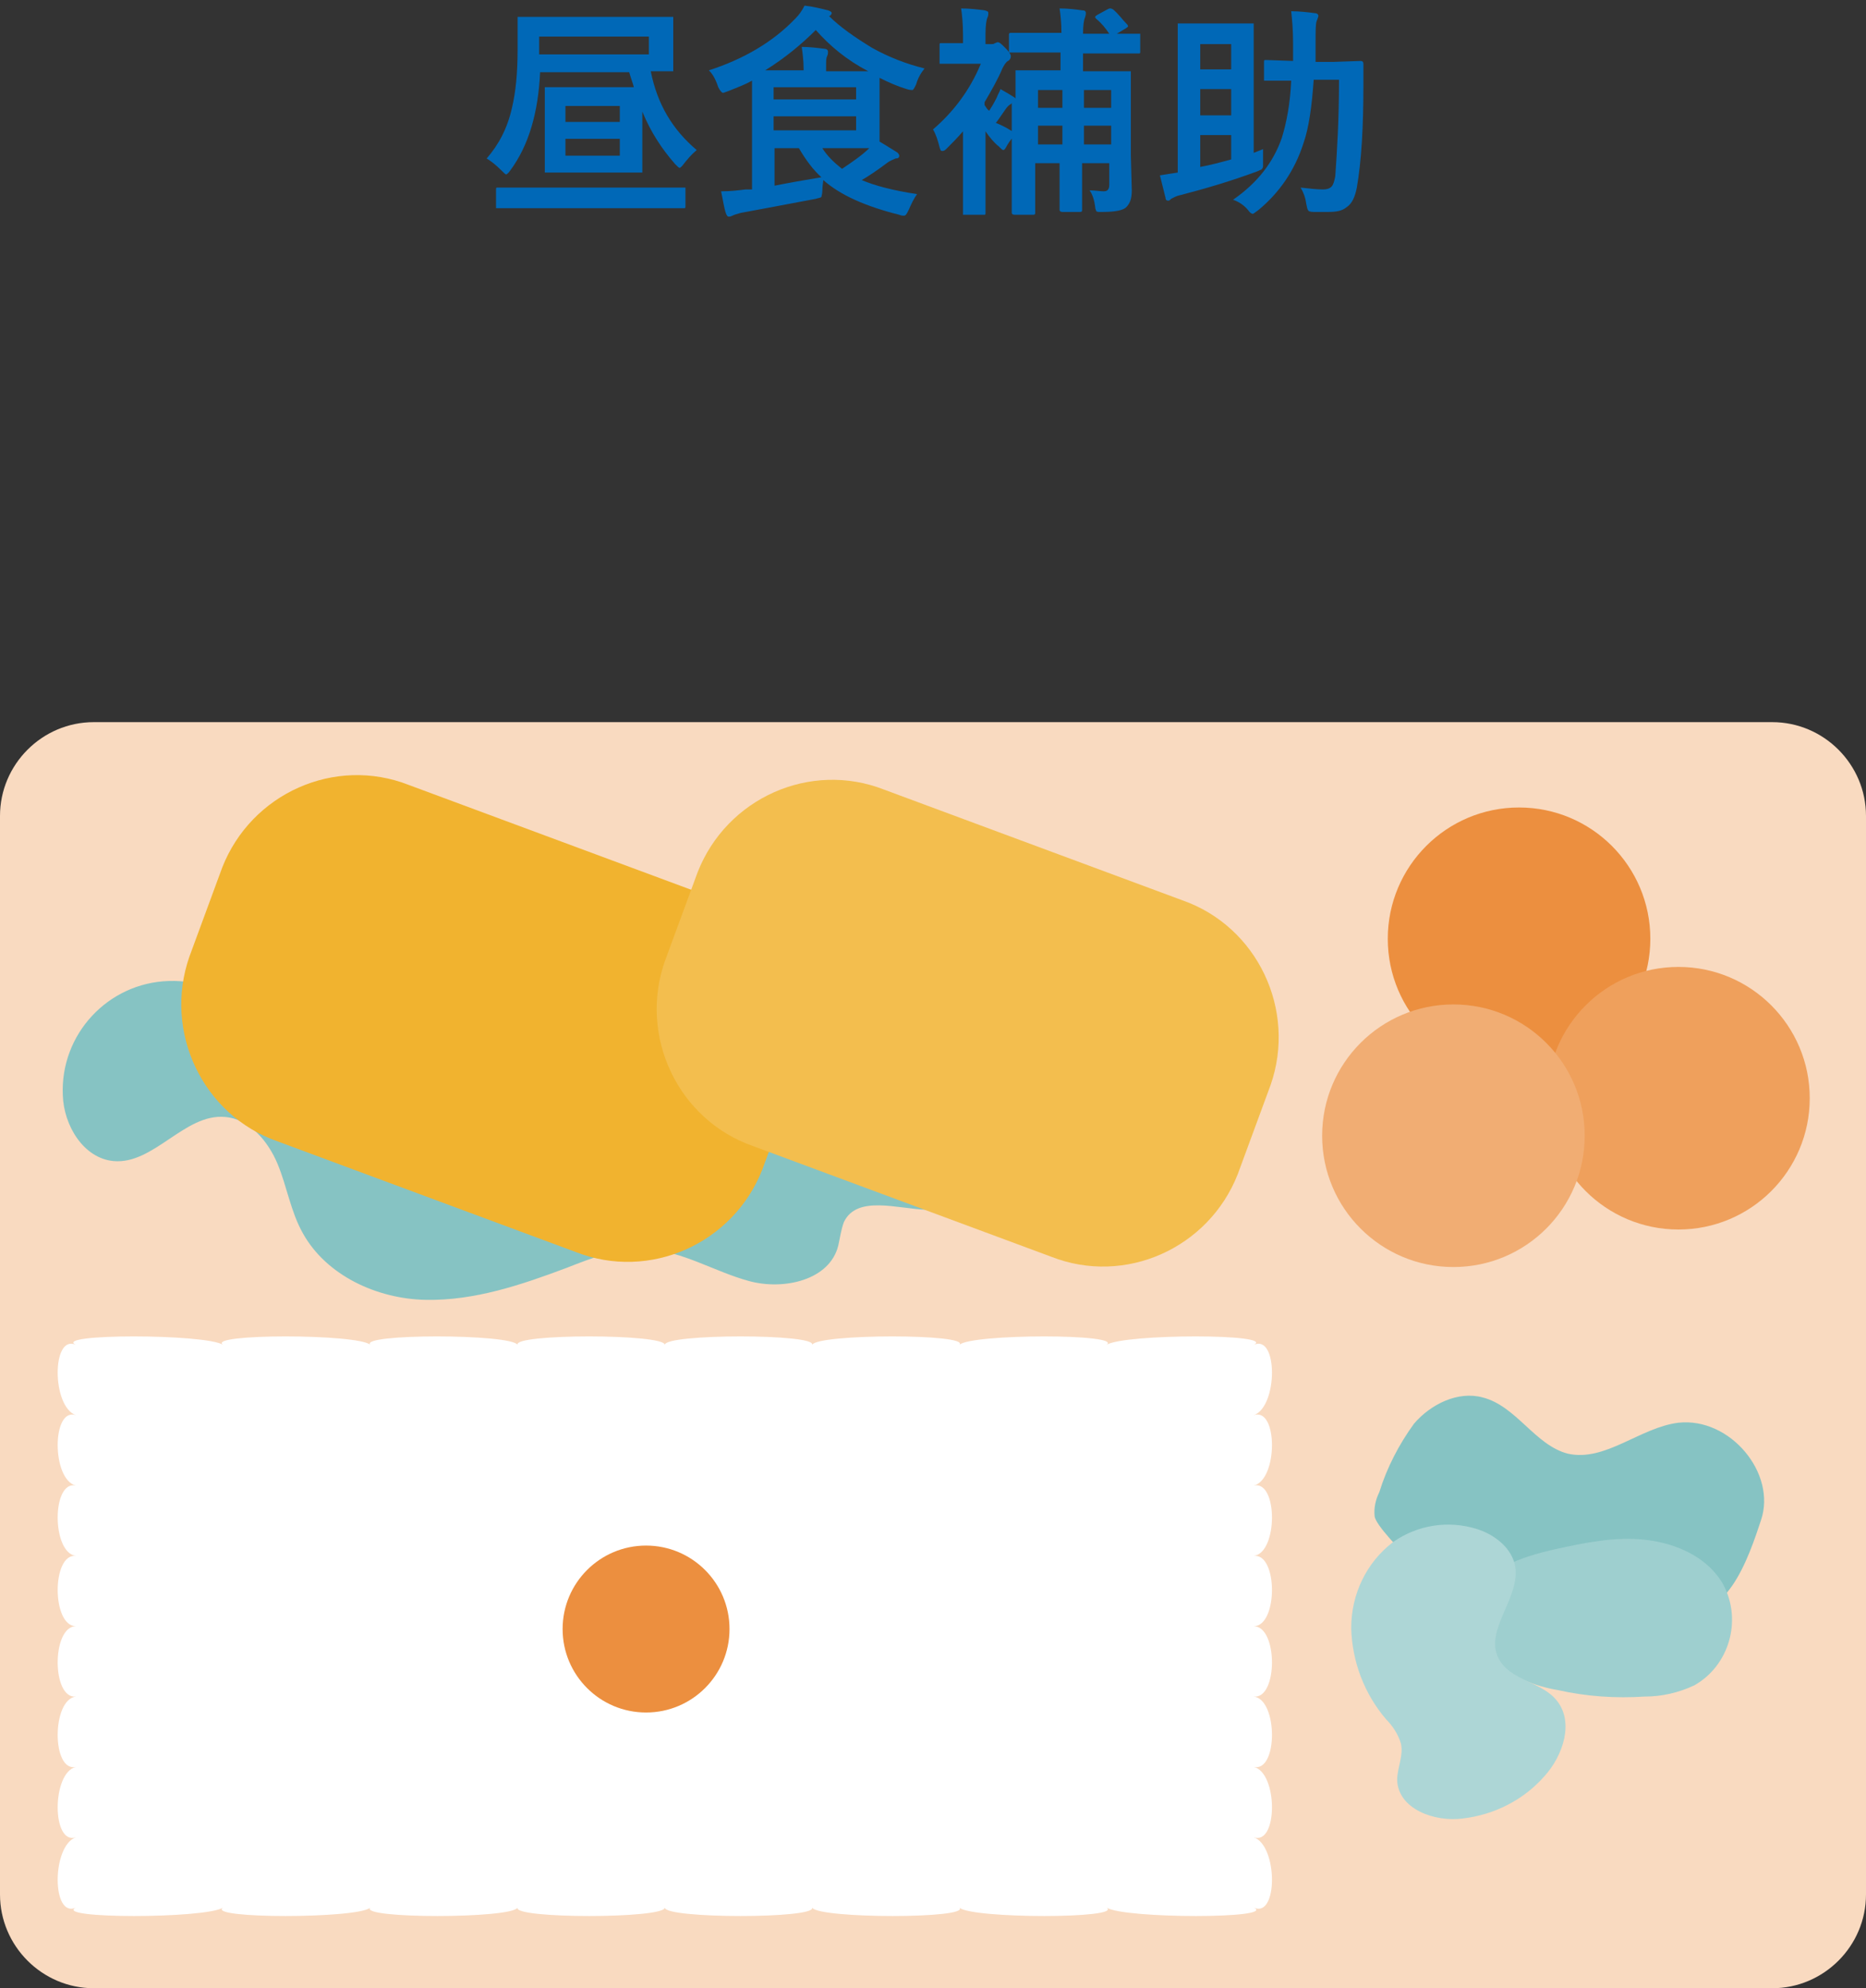 <?xml version="1.0" encoding="utf-8"?>
<!-- Generator: Adobe Illustrator 24.1.0, SVG Export Plug-In . SVG Version: 6.00 Build 0)  -->
<svg version="1.1" id="Layer_1" xmlns="http://www.w3.org/2000/svg" xmlns:xlink="http://www.w3.org/1999/xlink" x="0px" y="0px"
	 viewBox="0 0 199 212" style="enable-background:new 0 0 199 212;" xml:space="preserve">
<rect x="0" y="0" width="199" height="212" fill="#333333" stroke="none"/>
<style type="text/css">
	.st0{enable-background:new    ;}
	.st1{fill:#0068B7;}
	.st2{fill:#F9DAC0;}
	.st3{fill:#86C3C3;}
	.st4{fill:#FFFFFF;}
	.st5{fill:#EC8F3F;}
	.st6{fill:#F1B32F;}
	.st7{fill:#F3BE4E;}
	.st8{fill:#EFA05C;}
	.st9{fill:#F1AD73;}
	.st10{fill:#9ECFCF;}
	.st11{fill:#ADD6D6;}
</style>
<g id="Group_3438" transform="translate(-991 -5905)">
	<g class="st0">
		<path class="st1" d="M1065.3,5921c-0.6,0.5-1,1-1.4,1.5c-0.2,0.3-0.4,0.4-0.4,0.4c-0.1,0-0.2-0.1-0.5-0.4
			c-1.4-1.6-2.6-3.4-3.5-5.6v4l0,2.3c0,0.1,0,0.2,0,0.2s-0.1,0-0.2,0l-2.9,0h-4.2l-2.9,0c-0.1,0-0.2,0-0.2,0s0-0.1,0-0.2l0-2.3v-4.1
			l0-2.3c0-0.1,0-0.2,0-0.2s0.1,0,0.2,0l2.9,0h4.2c1.1,0,1.9,0,2.2,0c-0.1-0.4-0.3-0.9-0.5-1.6h-9.5c-0.2,4.3-1.2,7.8-3.2,10.5
			c-0.2,0.3-0.4,0.4-0.4,0.4c-0.1,0-0.2-0.1-0.5-0.4c-0.6-0.6-1.1-1-1.6-1.3c1.3-1.5,2.2-3.2,2.7-5.4c0.4-1.7,0.6-3.7,0.6-6.2l0-3.3
			c0-0.1,0-0.2,0-0.2s0.1,0,0.2,0l3.4,0h9.5l3.3,0c0.1,0,0.2,0,0.2,0s0,0.1,0,0.2l0,1.7v2l0,1.7c0,0.1,0,0.2,0,0.2s-0.1,0-0.2,0
			c0,0-0.1,0-0.3,0c-0.6,0-1.2,0-1.9,0C1061.1,5916.1,1062.7,5918.8,1065.3,5921z M1047.3,5927.2l-3.1,0c-0.1,0-0.2,0-0.3,0
			c0,0,0-0.1,0-0.2v-1.8c0-0.1,0-0.2,0.1-0.2c0,0,0.1,0,0.2,0l3.1,0h13.5l3.1,0c0.1,0,0.2,0,0.2,0c0,0,0,0.1,0,0.2v1.8
			c0,0.1,0,0.2-0.1,0.2c0,0-0.1,0-0.2,0l-3.1,0H1047.3z M1060.2,5910.8v-1.9h-11.7v1.9H1060.2z M1051.3,5916.3v1.7h5.8v-1.7H1051.3z
			 M1057.1,5921.6v-1.8h-5.8v1.8H1057.1z"/>
		<path class="st1" d="M1066.6,5912.5c3.7-1.2,6.8-3,9.2-5.5c0.4-0.4,0.7-0.8,1-1.4c0.9,0.1,1.7,0.3,2.5,0.5
			c0.3,0.1,0.4,0.2,0.4,0.3c0,0.1-0.1,0.2-0.2,0.3l-0.1,0c1.2,1.2,2.8,2.3,4.6,3.4c1.8,1,3.6,1.7,5.6,2.2c-0.4,0.5-0.7,1-0.9,1.7
			c-0.2,0.4-0.3,0.6-0.4,0.6c-0.1,0-0.3,0-0.6-0.1c-1-0.3-1.9-0.7-2.9-1.2l0,2v3.1c0,0.8,0,1.4,0,1.7c0.7,0.4,1.3,0.8,1.8,1.1
			c0.2,0.1,0.3,0.3,0.3,0.4c0,0.2-0.1,0.3-0.4,0.3c-0.2,0.1-0.5,0.2-0.8,0.4c-1.2,0.9-2.1,1.5-2.8,1.9c1.4,0.6,3.3,1.1,5.9,1.5
			c-0.3,0.4-0.6,1-0.9,1.7c-0.2,0.4-0.3,0.6-0.5,0.6c-0.1,0-0.3,0-0.5-0.1c-3.6-0.9-6.3-2.1-8.1-3.7c0,0.2-0.1,0.6-0.1,1.1
			c0,0.4-0.1,0.6-0.1,0.7c-0.1,0.1-0.3,0.1-0.6,0.2c-3.2,0.6-5.8,1.1-8,1.5c-0.4,0.1-0.7,0.2-0.9,0.3c-0.2,0.1-0.3,0.1-0.4,0.1
			c-0.1,0-0.2-0.1-0.3-0.4c-0.2-0.6-0.3-1.4-0.5-2.3c1,0,1.8-0.1,2.6-0.2l0.7,0v-9.1l0-2.5c-0.7,0.4-1.5,0.7-2.5,1.1
			c-0.3,0.1-0.5,0.2-0.6,0.2c-0.1,0-0.3-0.2-0.5-0.6C1067.3,5913.4,1067,5912.9,1066.6,5912.5z M1072.6,5912.5h4.1v-0.2
			c0-0.8-0.1-1.6-0.2-2.3c0.8,0,1.6,0.1,2.4,0.2c0.2,0,0.4,0.1,0.4,0.3c0,0.2,0,0.3-0.1,0.5c-0.1,0.2-0.1,0.5-0.1,1.1v0.5h2
			c1.3,0,2.1,0,2.5,0c-2.3-1.2-4.1-2.7-5.6-4.4C1076.5,5909.7,1074.7,5911.2,1072.6,5912.5z M1082.3,5914.3h-8.8v1.3h8.8V5914.3z
			 M1082.3,5918.9v-1.5h-8.8v1.5H1082.3z M1078.6,5923.9c-0.9-0.8-1.7-1.9-2.4-3.1h-2.6v4
			C1075.1,5924.5,1076.8,5924.2,1078.6,5923.9z M1081.1,5920.8h-2.4c0.5,0.8,1.2,1.5,2.1,2.2c1.2-0.8,2.2-1.5,2.9-2.2L1081.1,5920.8
			z"/>
		<path class="st1" d="M1099.4,5919.3c-0.4,0.3-0.7,0.7-1,1.2c-0.2,0.4-0.3,0.5-0.4,0.5c-0.1,0-0.2-0.1-0.5-0.4
			c-0.5-0.4-1-1-1.4-1.6v5.9l0,2.8c0,0.1,0,0.2-0.1,0.2c0,0-0.1,0-0.2,0h-1.9c-0.1,0-0.2,0-0.2,0s0-0.1,0-0.2l0-2.8v-5.9
			c-0.6,0.7-1.2,1.3-1.7,1.8c-0.2,0.2-0.3,0.3-0.5,0.3s-0.2-0.1-0.3-0.4c-0.2-0.8-0.4-1.4-0.7-1.9c2.1-1.8,3.9-4.1,5.1-7h-1.9
			l-2.2,0c-0.1,0-0.2,0-0.3,0c0,0,0-0.1,0-0.2v-1.8c0-0.1,0-0.2,0.1-0.2c0,0,0.1,0,0.2,0l2.2,0v-0.9c0-1.2-0.1-2.1-0.2-2.8
			c0.9,0,1.7,0.1,2.5,0.2c0.3,0.1,0.4,0.1,0.4,0.3c0,0.1,0,0.3-0.1,0.5c-0.1,0.2-0.2,0.8-0.2,1.7v1.1h0.6c0.2,0,0.3,0,0.4-0.1
			c0.1,0,0.2-0.1,0.3-0.1c0.2,0,0.4,0.2,0.8,0.6c0.4,0.4,0.6,0.7,0.6,0.9c0,0.2-0.1,0.4-0.3,0.5c-0.2,0.1-0.4,0.4-0.6,0.8
			c-0.5,1.2-1.2,2.4-1.9,3.6v0.3c0.2,0.3,0.3,0.5,0.5,0.6c0.2-0.3,0.5-0.8,0.8-1.4c0.1-0.3,0.3-0.6,0.4-0.9c0.7,0.4,1.2,0.7,1.5,0.9
			l0.1,0.1c0-0.7,0-1.4,0-2.1c0-0.4,0-0.7,0-0.7c0-0.1,0-0.2,0-0.2s0.1,0,0.2,0l3.1,0h1.5v-1.9h-2.1l-3.2,0c-0.1,0-0.2,0-0.2,0
			c0,0,0-0.1,0-0.2v-1.7c0-0.2,0.1-0.2,0.3-0.2l3.2,0h2.1c0-1.1-0.1-1.9-0.2-2.6c0.9,0,1.7,0.1,2.4,0.2c0.3,0,0.4,0.1,0.4,0.3
			c0,0.1,0,0.2-0.1,0.5c-0.1,0.2-0.2,0.8-0.2,1.7h2.8c-0.4-0.6-0.8-1.1-1.4-1.6c-0.1-0.1-0.1-0.1-0.1-0.2c0-0.1,0.1-0.1,0.2-0.2
			l1.1-0.6c0.2-0.1,0.2-0.1,0.3-0.1c0.1,0,0.1,0,0.3,0.1c0.6,0.5,1,1.1,1.5,1.6c0.1,0.1,0.1,0.2,0.1,0.2c0,0.1-0.1,0.1-0.2,0.2
			l-1,0.6l2.2,0c0.1,0,0.2,0,0.3,0c0,0,0,0.1,0,0.2v1.7c0,0.1,0,0.2-0.1,0.2c0,0-0.1,0-0.2,0l-3.2,0h-2.6v1.9h1.8l3.1,0
			c0.1,0,0.2,0,0.2,0s0,0.1,0,0.2l0,3.4v5.4l0.1,3.7c0,0.9-0.2,1.4-0.6,1.8c-0.3,0.3-1.1,0.5-2.5,0.5c-0.1,0-0.2,0-0.3,0
			c-0.2,0-0.3,0-0.4-0.1c0-0.1-0.1-0.2-0.1-0.4c-0.1-0.8-0.3-1.4-0.6-1.8c0.6,0,1.1,0.1,1.5,0.1c0.4,0,0.6-0.2,0.6-0.7v-2.3h-2.9
			v1.7l0,3.3c0,0.2-0.1,0.2-0.3,0.2h-1.8c-0.2,0-0.3-0.1-0.3-0.2l0-3.3v-1.7h-2.6v2.1l0,3.2c0,0.2-0.1,0.2-0.3,0.2h-1.9
			c-0.2,0-0.3-0.1-0.3-0.2l0-3.3v-8.4c0,0-0.1,0.1-0.1,0.1c-0.2,0.1-0.4,0.3-0.6,0.6c-0.5,0.7-0.8,1.2-1,1.4
			C1098.2,5918.5,1098.8,5918.9,1099.4,5919.3z M1101.7,5916.5h2.6v-1.9h-2.6V5916.5z M1101.7,5920.4h2.6v-2h-2.6V5920.4z
			 M1109.5,5914.6h-2.9v1.9h2.9V5914.6z M1106.6,5920.4h2.9v-2h-2.9V5920.4z"/>
		<path class="st1" d="M1125.7,5920.9c0,0.3,0,0.5,0,0.7c0,0.2,0,0.4,0,0.7c0,0.2,0,0.3,0,0.4c0,0.2-0.1,0.3-0.2,0.4
			c-0.1,0-0.2,0.1-0.5,0.2c-2.7,1-5.4,1.8-8.1,2.5c-0.5,0.1-0.8,0.3-1,0.4c-0.1,0.1-0.2,0.2-0.3,0.2c-0.2,0-0.3-0.1-0.3-0.3
			c-0.2-0.8-0.4-1.6-0.6-2.4c0.6-0.1,1.2-0.2,1.9-0.3v-11.9l0-3.8c0-0.1,0-0.2,0-0.2s0.1,0,0.2,0l2.4,0h2.8l2.4,0c0.1,0,0.2,0,0.3,0
			c0,0,0,0.1,0,0.2l0,3.4v10.2L1125.7,5920.9z M1122.3,5909.7h-3.3v2.7h3.3V5909.7z M1119,5917.3h3.3v-2.8h-3.3V5917.3z
			 M1122.3,5922v-2.6h-3.3v3.4C1120.1,5922.6,1121.2,5922.3,1122.3,5922z M1133.8,5913.5h-2.7c-0.2,2.8-0.5,5.1-1.1,6.8
			c-0.9,2.8-2.5,5.2-4.8,7.1c-0.3,0.2-0.5,0.4-0.6,0.4c-0.1,0-0.3-0.1-0.5-0.4c-0.4-0.5-1-0.9-1.6-1.1c2.6-1.8,4.3-4,5.2-6.6
			c0.5-1.6,0.9-3.7,1-6.1l-2.7,0c-0.1,0-0.2,0-0.2,0c0,0,0-0.1,0-0.2v-1.8c0-0.1,0-0.2,0.1-0.2c0,0,0.1,0,0.2,0l2.8,0.1
			c0-0.4,0-1.1,0-1.9c0-1.4-0.1-2.5-0.2-3.4c0.9,0,1.7,0.1,2.5,0.2c0.2,0,0.4,0.1,0.4,0.3c0,0.1-0.1,0.3-0.2,0.6
			c-0.1,0.3-0.1,1.1-0.1,2.4c0,0.8,0,1.5,0,1.9h1.9l2.9-0.1c0.2,0,0.3,0.1,0.3,0.3c0,0.5,0,1.3,0,2.3c0,4.4-0.2,8-0.7,10.9
			c-0.2,1-0.5,1.7-1.1,2.1c-0.5,0.4-1.1,0.5-2,0.5c-0.4,0-0.8,0-1.5,0c-0.4,0-0.6-0.1-0.6-0.2c-0.1-0.1-0.1-0.3-0.2-0.7
			c-0.1-0.7-0.3-1.2-0.6-1.7c0.9,0.1,1.7,0.2,2.4,0.2c0.4,0,0.7-0.1,0.9-0.3s0.3-0.6,0.4-1.1
			C1133.6,5921,1133.8,5917.7,1133.8,5913.5z"/>
	</g>
	<g id="Group_3046" transform="translate(29 -43)">
		<path id="Rectangle_909" class="st2" d="M972,6025h179c5.5,0,10,4.5,10,10v115c0,5.5-4.5,10-10,10H972c-5.5,0-10-4.5-10-10v-115
			C962,6029.5,966.5,6025,972,6025z"/>
		<path id="Path_2456" class="st3" d="M994.3,6079.5c-1.3-2.3-1.7-5-2.7-7.4s-3-4.8-5.6-5c-4.3-0.4-7.6,5.1-11.9,4.7
			c-3.2-0.3-5.3-3.8-5.4-7c-0.3-6.5,4.8-12,11.3-12.2c3.3-0.1,6.5,1.1,8.9,3.5c-0.2-7.1,8.5-11.2,15.6-10.5s13.7,4.3,20.7,4.5
			c4.8,0.2,9.6-1.3,14.4-1.9c3.4-0.4,6.9-0.4,10,1s5.6,4.6,5.4,7.9c-0.1,1.5-0.6,3.2,0.5,4.2c1,0.9,2.6,0.3,4,0
			c4.3-0.9,8.5,1.8,9.4,6.1c0.9,4.3-1.8,8.5-6.1,9.4c-0.6,0.1-1.3,0.2-1.9,0.2c-3.2-0.1-7.5-1.6-8.9,1.3c-0.3,0.8-0.4,1.6-0.6,2.5
			c-0.9,3.7-5.8,4.8-9.5,3.8s-7.1-3.2-10.9-3.4c-3-0.2-5.8,0.9-8.6,2c-4.8,1.8-9.8,3.5-15,3.4S996.8,6084,994.3,6079.5z"/>
		<g id="Group_3045">
			<path id="Path_2457" class="st4" d="M1095.7,6151.4c2.6,1.2-13.8,1.2-15.7,0c1.9,1.2-14.4,1.2-15.7,0c1.3,1.2-15,1.2-15.7,0
				c0.6,1.2-15.7,1.2-15.7,0c0,1.2-16.3,1.2-15.7,0c-0.6,1.2-17,1.2-15.7,0c-1.3,1.2-17.6,1.2-15.7,0c-1.9,1.2-18.2,1.2-15.7,0
				c-2.6,1.2-2.6-6.6,0-7.5c-2.6,0.9-2.6-6.9,0-7.5c-2.6,0.6-2.6-7.2,0-7.5c-2.6,0.3-2.6-7.5,0-7.5c-2.6,0-2.6-7.8,0-7.5
				c-2.6-0.3-2.6-8.1,0-7.5c-2.6-0.6-2.6-8.4,0-7.5c-2.6-0.9-2.6-8.7,0-7.5c-2.6-1.2,13.8-1.2,15.7,0c-1.9-1.2,14.4-1.2,15.7,0
				c-1.3-1.2,15-1.2,15.7,0c-0.6-1.2,15.7-1.2,15.7,0c0-1.2,16.3-1.2,15.7,0c0.6-1.2,17-1.2,15.7,0c1.3-1.2,17.6-1.2,15.7,0
				c1.9-1.2,18.2-1.2,15.7,0c2.6-1.2,2.6,6.6,0,7.5c2.6-0.9,2.6,6.9,0,7.5c2.6-0.6,2.6,7.2,0,7.5c2.6-0.3,2.6,7.5,0,7.5
				c2.6,0,2.6,7.8,0,7.5c2.6,0.3,2.6,8.1,0,7.5c2.6,0.6,2.6,8.4,0,7.5C1098.3,6144.8,1098.3,6152.6,1095.7,6151.4z"/>
		</g>
		<circle id="Ellipse_183" class="st5" cx="1030.9" cy="6121.7" r="8.9"/>
		<path id="Path_2458" class="st6" d="M1043.3,6072.7c-3.1,7.9-12,11.9-19.9,8.8l-31.8-11.8c-8-2.8-12.2-11.7-9.4-19.7l3.5-9.5
			c3.1-7.9,12-11.9,19.9-8.8l31.8,11.8c8,2.8,12.2,11.7,9.4,19.7L1043.3,6072.7z"/>
		<path id="Path_2459" class="st7" d="M1094,6073.2c-3.1,7.9-12,11.9-19.9,8.8l-31.8-11.8c-8-2.8-12.2-11.7-9.4-19.7l3.5-9.5
			c3.1-7.9,12-11.9,19.9-8.8l31.8,11.8c8,2.8,12.2,11.7,9.4,19.7L1094,6073.2z"/>
		<circle id="Ellipse_184" class="st5" cx="1124" cy="6048.1" r="14"/>
		<circle id="Ellipse_185" class="st8" cx="1141" cy="6065.1" r="14"/>
		<circle id="Ellipse_186" class="st9" cx="1117" cy="6069.1" r="14"/>
		<path id="Path_2460" class="st3" d="M1149.8,6110.1c-1.2,3.6-3.9,12.1-9.3,8.8c-1.9-1.1-3.1-3.6-5.3-4c-2.6-0.4-4.5,2.4-6.5,4.1
			c-2.4,2-5.7,2.6-8.7,1.6c-1.9-0.6-11.1-9.1-11.4-10.9c-0.1-0.9,0.1-1.8,0.5-2.6c0.8-2.6,2.1-5.1,3.7-7.3c1.8-2.1,4.7-3.5,7.3-2.8
			c3.6,0.9,5.6,5.1,9.1,6c4,0.9,7.7-2.8,11.8-3.3C1146.5,6099.1,1151.5,6105.1,1149.8,6110.1z"/>
		<path id="Path_2461" class="st10" d="M1137.4,6128.9c-3.1,0.2-6.2,0-9.3-0.7c-2.4-0.4-4.8-1.4-6.7-2.9c-2-1.6-2.8-4.2-2.3-6.6
			c1.1-3.4,5.2-4.7,8.7-5.5c3.2-0.7,6.5-1.4,9.8-1s6.6,1.9,8.2,4.8c2,3.8,0.6,8.6-3.1,10.7C1141,6128.5,1139.2,6128.9,1137.4,6128.9
			z"/>
		<path id="Path_2462" class="st11" d="M1121.8,6124.8c-1.5-3,2.3-6.4,1.8-9.7c-0.3-2-2.2-3.5-4.2-4.1c-3-0.9-6.2-0.4-8.8,1.4
			c-2.9,2.2-4.5,5.6-4.5,9.2c0.1,3.6,1.4,7,3.7,9.7c0.7,0.7,1.3,1.6,1.6,2.6c0.3,1.3-0.4,2.6-0.4,3.9c0.1,3.1,4,4.5,7,4.1
			c3.4-0.4,6.5-2,8.7-4.5c2-2.2,3.2-5.8,1.3-8.1C1126.4,6127.3,1123,6127.2,1121.8,6124.8z"/>
	</g>
</g>
</svg>
